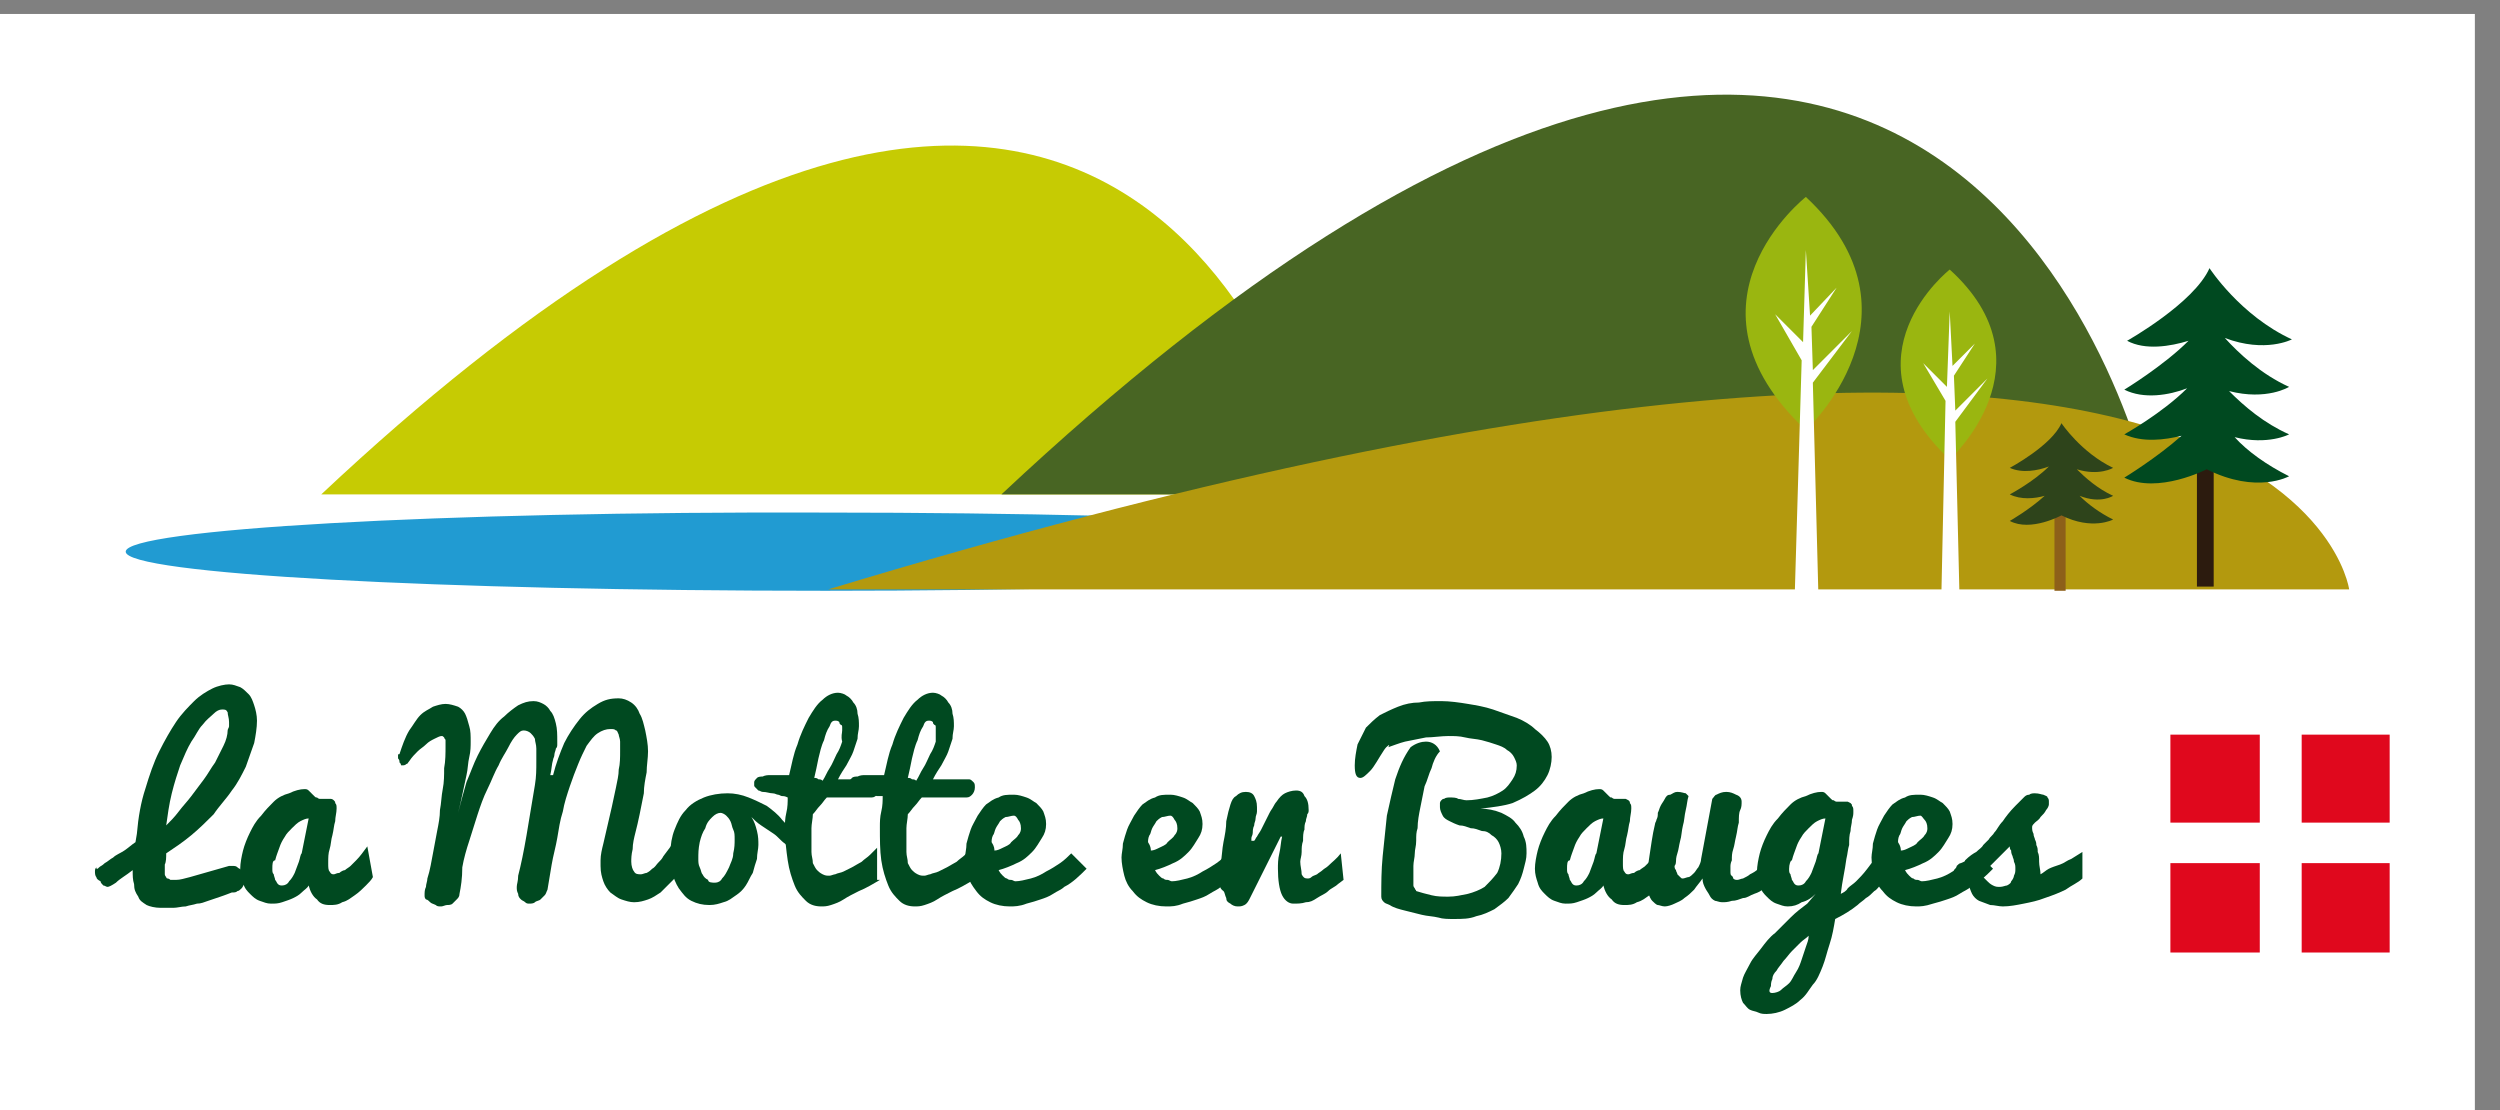 <?xml version="1.0" encoding="UTF-8"?>
<svg xmlns="http://www.w3.org/2000/svg" xmlns:xlink="http://www.w3.org/1999/xlink" version="1.1" id="Calque_1" x="0px" y="0px" viewBox="0 0 179 79.5" style="enable-background:new 0 0 179 79.5;" xml:space="preserve">
<rect x="0" y="0" width="179" height="79.5" fill="#808080" stroke="none"/>
<style type="text/css">
	.st0{fill:#FFFFFF;}
	.st1{fill:#219BD2;}
	.st2{fill:#E0081D;}
	.st3{fill:#C6CB03;}
	.st4{fill:#486523;}
	.st5{fill:#B3990E;}
	.st6{fill:#9AB610;}
	.st7{fill:#2C1B0E;}
	.st8{fill:#004920;}
	.st9{fill:#8D6019;}
	.st10{fill:#2E441B;}
</style>
<g id="Calque_3">
	<rect y="1" class="st0" width="177.2" height="78.5"></rect>
</g>
<g id="Calque_1_1_">
	<path class="st1" d="M59.1,42.3c27.7,0,50.1-1.3,50.1-2.8s-22.4-2.8-50.1-2.8C31.4,36.6,9,37.9,9,39.5S31.4,42.3,59.1,42.3z"></path>
	<path class="st2" d="M155.4,58.9h6.4v-6.3h-6.4V58.9z M164.8,52.6v6.3h6.3v-6.3H164.8z M164.8,68.2h6.3v-6.4h-6.3V68.2z    M155.4,68.2h6.4v-6.4h-6.4V68.2z"></path>
	<path class="st3" d="M23,35.4h71.7C94.6,35.4,82.8-20.8,23,35.4z"></path>
	<path class="st4" d="M71.7,35.4H154C154,35.4,140.4-29,71.7,35.4z"></path>
	<path class="st5" d="M168.2,42.2c0,0-4.2-31.7-108.9,0H168.2z"></path>
	<path class="st6" d="M129.3,14.1c0,0-9.7,7.6,0,16.7C129.3,30.8,138.3,22.5,129.3,14.1z"></path>
	<path class="st7" d="M158.5,32.7h-1.2V42h1.2V32.7z"></path>
	<path class="st8" d="M163.9,27.7c-2-0.9-3.6-2.4-4.6-3.5c2.9,1.1,4.8,0.1,4.8,0.1c-3.7-1.7-5.9-5.1-5.9-5.1   c-1.1,2.5-5.9,5.2-5.9,5.2c1.3,0.7,3.1,0.4,4.4,0c-1.8,1.8-4.6,3.5-4.6,3.5c1.4,0.7,3.2,0.4,4.5-0.1c-1.8,1.8-4.5,3.3-4.5,3.3   c1.3,0.6,2.9,0.4,4.1,0.1c-1.8,1.6-4.1,3-4.1,3c2.4,1.2,5.9-0.6,5.9-0.6c3.6,1.8,5.9,0.5,5.9,0.5c-1.6-0.8-3-1.8-3.9-2.8   c2.4,0.6,3.9-0.2,3.9-0.2c-1.8-0.8-3.2-2-4.3-3.1C162.3,28.7,163.9,27.7,163.9,27.7z"></path>
	<path class="st9" d="M147.9,36.5h-0.8v5.8h0.8V36.5z"></path>
	<path class="st10" d="M151.3,35.5c-1.1-0.5-2-1.3-2.6-1.9c1.6,0.5,2.6-0.1,2.6-0.1c-2.3-1.1-3.7-3.2-3.7-3.2   c-0.7,1.6-3.7,3.2-3.7,3.2c0.9,0.4,2,0.2,2.8-0.1c-1.1,1.1-2.8,2-2.8,2c0.8,0.4,1.8,0.3,2.5,0.1c-1.1,1-2.5,1.8-2.5,1.8   c1.5,0.8,3.7-0.4,3.7-0.4c2.2,1.1,3.7,0.3,3.7,0.3c-1-0.5-1.8-1.1-2.4-1.7C150.4,36.1,151.3,35.5,151.3,35.5z"></path>
	<path class="st0" d="M128.5,42.7h1.7l-0.4-15.3l2.8-3.7l-2.8,2.8l-0.1-3.1l1.8-2.8l-1.9,2l-0.3-4.7l-0.2,6.6l-2-2l1.9,3.3   L128.5,42.7z"></path>
	<path class="st6" d="M139.6,19.3c0,0-7.9,6.2,0,13.6C139.6,32.9,147.1,26.1,139.6,19.3z"></path>
	<path class="st0" d="M139,42.7h1.3L140,30.2l2.3-3.1l-2.3,2.3l-0.1-2.5l1.5-2.3l-1.6,1.6l-0.2-3.9l-0.2,5.4l-1.7-1.7l1.6,2.7   L139,42.7z"></path>
	<path class="st8" d="M7.1,62.1C7.2,62,7.3,62,7.5,61.8c0.2-0.1,0.4-0.3,0.6-0.4c0.2-0.2,0.5-0.3,0.8-0.5s0.5-0.4,0.8-0.6l0.1-0.6   c0.1-1.2,0.3-2.3,0.6-3.2c0.3-1,0.6-1.9,1-2.7s0.8-1.5,1.2-2.1s0.9-1.1,1.3-1.5c0.4-0.4,0.9-0.7,1.3-0.9c0.4-0.2,0.9-0.3,1.2-0.3   s0.5,0.1,0.8,0.2c0.2,0.1,0.4,0.3,0.6,0.5s0.3,0.5,0.4,0.8s0.2,0.7,0.2,1.1c0,0.5-0.1,1.1-0.2,1.6c-0.2,0.6-0.4,1.1-0.6,1.7   c-0.3,0.6-0.6,1.2-1,1.7c-0.4,0.6-0.9,1.1-1.3,1.7c-0.5,0.5-1,1-1.6,1.5s-1.2,0.9-1.8,1.3c0,0.3,0,0.6-0.1,0.8c0,0.2,0,0.4,0,0.4   c0,0.1,0,0.2,0,0.2v0.1c0,0,0,0.1,0.1,0.2c0,0.1,0.1,0.1,0.1,0.1c0.1,0,0.2,0.1,0.2,0.1c0.1,0,0.2,0,0.4,0c0.3,0,0.6-0.1,1-0.2   l2.8-0.8c0.1,0,0.1,0,0.1,0c0.1,0,0.1,0,0.1,0c0.2,0,0.3,0,0.4,0.1s0.2,0.1,0.3,0.2c0.1,0.1,0.1,0.2,0.2,0.3s0.1,0.2,0.1,0.4   c0,0.1,0,0.2-0.1,0.3s-0.1,0.2-0.2,0.3s-0.2,0.2-0.3,0.2c-0.1,0.1-0.2,0.1-0.4,0.1c-0.5,0.2-1.1,0.4-1.7,0.6   c-0.3,0.1-0.5,0.2-0.8,0.2c-0.3,0.1-0.5,0.1-0.8,0.2c-0.3,0-0.6,0.1-0.9,0.1c-0.3,0-0.6,0-0.9,0c-0.4,0-0.8-0.1-1-0.2   c-0.3-0.2-0.5-0.3-0.6-0.6c-0.2-0.3-0.3-0.5-0.3-0.9c-0.1-0.3-0.1-0.6-0.1-1c-0.5,0.4-0.9,0.6-1.2,0.9c-0.3,0.2-0.5,0.3-0.6,0.3   s-0.2-0.1-0.3-0.1c-0.1-0.1-0.2-0.2-0.2-0.3C7,63,6.9,62.9,6.9,62.8c-0.1-0.1-0.1-0.3-0.1-0.4c0-0.1,0-0.2,0.1-0.3   C6.9,62.3,7,62.2,7.1,62.1z M11.9,59.1c0.3-0.3,0.6-0.6,0.9-1c0.3-0.4,0.6-0.7,0.9-1.1c0.3-0.4,0.6-0.8,0.9-1.2   c0.3-0.4,0.5-0.8,0.8-1.2c0.2-0.4,0.4-0.8,0.6-1.2c0.2-0.4,0.3-0.8,0.3-1.1c0-0.1,0.1-0.2,0.1-0.3s0-0.2,0-0.3   c0-0.3-0.1-0.5-0.1-0.7c-0.1-0.2-0.2-0.2-0.4-0.2c-0.2,0-0.4,0.1-0.6,0.3c-0.2,0.2-0.5,0.4-0.8,0.8c-0.3,0.3-0.5,0.8-0.8,1.2   c-0.3,0.5-0.5,1-0.8,1.7c-0.2,0.6-0.4,1.2-0.6,2C12.1,57.6,12,58.4,11.9,59.1z"></path>
	<path class="st8" d="M26.7,62.8c-0.1,0.2-0.3,0.4-0.5,0.6c-0.2,0.2-0.5,0.5-0.8,0.7c-0.3,0.2-0.5,0.4-0.9,0.5   c-0.3,0.2-0.6,0.2-0.9,0.2c-0.4,0-0.7-0.1-0.9-0.4c-0.3-0.2-0.5-0.6-0.6-1c-0.1,0.2-0.3,0.3-0.5,0.5c-0.2,0.2-0.4,0.3-0.6,0.4   s-0.5,0.2-0.8,0.3s-0.5,0.1-0.8,0.1s-0.5-0.1-0.8-0.2c-0.3-0.1-0.5-0.3-0.7-0.5c-0.2-0.2-0.4-0.4-0.5-0.8c-0.1-0.3-0.2-0.6-0.2-1   s0.1-0.9,0.2-1.3c0.1-0.4,0.3-0.9,0.5-1.3c0.2-0.4,0.4-0.8,0.8-1.2c0.3-0.4,0.6-0.7,0.9-1s0.7-0.5,1.1-0.6c0.4-0.2,0.8-0.3,1.1-0.3   c0.1,0,0.2,0,0.3,0.1c0.1,0.1,0.1,0.1,0.2,0.2c0.1,0.1,0.1,0.1,0.2,0.2c0.1,0.1,0.1,0.1,0.2,0.1c0.1,0.1,0.2,0.1,0.2,0.1   c0.1,0,0.2,0,0.2,0s0.1,0,0.2,0s0.1,0,0.2,0s0.2,0,0.2,0c0.1,0,0.2,0.1,0.2,0.1c0.1,0.1,0.1,0.1,0.1,0.2c0.1,0.1,0.1,0.2,0.1,0.4   c0,0.3-0.1,0.6-0.1,0.9c-0.1,0.3-0.1,0.6-0.2,1c-0.1,0.3-0.1,0.7-0.2,1s-0.1,0.6-0.1,1c0,0.3,0,0.5,0.1,0.6   c0.1,0.2,0.2,0.2,0.3,0.2c0.1,0,0.2-0.1,0.4-0.1c0.1-0.1,0.3-0.2,0.4-0.2c0.1-0.1,0.3-0.2,0.4-0.3s0.3-0.3,0.4-0.4   c0.3-0.3,0.5-0.6,0.8-1L26.7,62.8z M19.5,62.2c0,0.2,0,0.3,0.1,0.4c0,0.1,0.1,0.3,0.1,0.4c0.1,0.1,0.1,0.2,0.2,0.3s0.2,0.1,0.3,0.1   c0.2,0,0.4-0.1,0.5-0.3c0.2-0.2,0.3-0.4,0.4-0.6c0.1-0.3,0.2-0.5,0.3-0.8c0.1-0.3,0.1-0.5,0.2-0.6l0.5-2.5c-0.2,0-0.4,0.1-0.6,0.2   c-0.2,0.1-0.4,0.3-0.6,0.5s-0.4,0.4-0.5,0.6c-0.2,0.3-0.3,0.5-0.4,0.8s-0.2,0.5-0.3,0.9C19.5,61.6,19.5,61.9,19.5,62.2z"></path>
	<path class="st8" d="M32.9,64c0,0.2-0.1,0.3-0.2,0.4c-0.1,0.1-0.2,0.2-0.3,0.3s-0.3,0.1-0.4,0.1c-0.1,0-0.3,0.1-0.4,0.1   c-0.2,0-0.3,0-0.4-0.1c-0.2-0.1-0.3-0.1-0.4-0.2s-0.2-0.2-0.3-0.2c-0.1-0.1-0.1-0.2-0.1-0.3c0-0.2,0-0.4,0.1-0.6   c0-0.2,0.1-0.4,0.1-0.6c0.2-0.6,0.3-1.3,0.4-1.8s0.2-1.1,0.3-1.6c0.1-0.5,0.2-1,0.2-1.5c0.1-0.5,0.1-1,0.2-1.5s0.1-1,0.1-1.5   c0.1-0.5,0.1-1.1,0.1-1.6c0-0.1,0-0.1,0-0.2c0-0.1,0-0.2,0-0.2c0-0.1-0.1-0.1-0.1-0.2c-0.1-0.1-0.1-0.1-0.2-0.1s-0.3,0.1-0.5,0.2   c-0.2,0.1-0.4,0.2-0.6,0.4s-0.4,0.3-0.6,0.5s-0.4,0.4-0.6,0.7c-0.1,0.1-0.1,0.2-0.2,0.2c-0.1,0.1-0.2,0.1-0.3,0.1   c-0.1,0-0.1,0-0.1-0.1c-0.1-0.1-0.1-0.1-0.1-0.2c0-0.1-0.1-0.2-0.1-0.2c0-0.1,0-0.2,0-0.2c0-0.1,0-0.1,0.1-0.1   c0.2-0.6,0.4-1.2,0.7-1.7c0.3-0.4,0.5-0.8,0.8-1.1s0.6-0.4,0.9-0.6c0.3-0.1,0.6-0.2,0.9-0.2c0.3,0,0.6,0.1,0.9,0.2   c0.2,0.1,0.4,0.3,0.5,0.5s0.2,0.5,0.3,0.9c0.1,0.3,0.1,0.7,0.1,1.1c0,0.3,0,0.7-0.1,1.1c-0.1,0.4-0.1,0.9-0.2,1.3   c-0.1,0.5-0.2,0.9-0.3,1.4s-0.2,0.9-0.3,1.3c0.2-0.8,0.4-1.5,0.6-2.2c0.3-0.7,0.5-1.3,0.8-1.9c0.3-0.6,0.6-1.1,0.9-1.6   c0.3-0.5,0.6-0.9,1-1.2c0.3-0.3,0.7-0.6,1-0.8c0.4-0.2,0.7-0.3,1.1-0.3c0.3,0,0.5,0.1,0.7,0.2c0.2,0.1,0.4,0.3,0.5,0.5   c0.2,0.2,0.3,0.5,0.4,0.9c0.1,0.4,0.1,0.8,0.1,1.3c0,0.1,0,0.1,0,0.2c0,0.1,0,0.2-0.1,0.3c0,0.1-0.1,0.3-0.1,0.4   c0,0.2-0.1,0.3-0.1,0.4c-0.1,0.3-0.1,0.7-0.2,1.1h0.2c0.2-0.8,0.5-1.6,0.8-2.3c0.3-0.6,0.7-1.2,1.1-1.7c0.4-0.5,0.8-0.8,1.3-1.1   s0.9-0.4,1.5-0.4c0.3,0,0.6,0.1,0.9,0.3c0.3,0.2,0.5,0.5,0.6,0.8c0.2,0.3,0.3,0.8,0.4,1.2c0.1,0.5,0.2,1,0.2,1.5s-0.1,1-0.1,1.5   c-0.1,0.5-0.2,1-0.2,1.5c-0.1,0.5-0.2,1-0.3,1.5s-0.2,0.9-0.3,1.3s-0.2,0.8-0.2,1.2c-0.1,0.4-0.1,0.7-0.1,0.9   c0,0.3,0.1,0.6,0.2,0.7c0.1,0.2,0.3,0.2,0.5,0.2c0.1,0,0.3-0.1,0.4-0.1c0.2-0.1,0.3-0.2,0.4-0.3c0.2-0.1,0.3-0.3,0.4-0.4   c0.2-0.2,0.3-0.3,0.4-0.5c0.3-0.4,0.6-0.8,0.9-1.2c0,0,0,0.1,0.1,0.2c0.1,0.1,0.1,0.3,0.2,0.5c0.1,0.2,0.2,0.5,0.4,1   c-0.3,0.5-0.6,0.9-0.9,1.2c-0.3,0.3-0.6,0.6-0.9,0.9c-0.3,0.2-0.6,0.4-0.9,0.5c-0.3,0.1-0.6,0.2-1,0.2c-0.3,0-0.6-0.1-0.9-0.2   c-0.3-0.1-0.5-0.3-0.8-0.5c-0.2-0.2-0.4-0.5-0.5-0.8S43,62.5,43,62c0-0.1,0-0.1,0-0.2c0-0.1,0-0.1,0-0.2c0-0.4,0.1-0.8,0.2-1.2   c0.1-0.4,0.2-0.9,0.3-1.3c0.1-0.4,0.2-0.9,0.3-1.3c0.1-0.5,0.2-0.9,0.3-1.4s0.2-0.9,0.2-1.3c0.1-0.4,0.1-0.9,0.1-1.3   c0-0.3,0-0.5,0-0.7s-0.1-0.4-0.1-0.5c-0.1-0.2-0.1-0.3-0.2-0.3c-0.1-0.1-0.2-0.1-0.4-0.1c-0.3,0-0.6,0.1-0.9,0.3   c-0.3,0.2-0.5,0.5-0.8,0.9c-0.2,0.4-0.4,0.8-0.6,1.3c-0.2,0.5-0.4,1-0.6,1.6c-0.2,0.6-0.4,1.2-0.5,1.8c-0.2,0.6-0.3,1.3-0.4,1.9   c-0.1,0.6-0.3,1.3-0.4,1.9c-0.1,0.6-0.2,1.2-0.3,1.8c-0.1,0.2-0.1,0.3-0.2,0.4c-0.1,0.1-0.2,0.2-0.3,0.3s-0.3,0.1-0.4,0.2   c-0.1,0.1-0.3,0.1-0.4,0.1c-0.1,0-0.2,0-0.3-0.1s-0.2-0.1-0.3-0.2c-0.1-0.1-0.2-0.2-0.2-0.4C37,63.8,37,63.7,37,63.5   s0.1-0.4,0.1-0.8c0.1-0.4,0.2-0.8,0.3-1.3s0.2-1,0.3-1.6s0.2-1.2,0.3-1.8s0.2-1.2,0.3-1.8s0.1-1.1,0.1-1.7c0-0.3,0-0.6,0-0.9   c0-0.3-0.1-0.5-0.1-0.7c-0.1-0.2-0.2-0.3-0.3-0.4c-0.1-0.1-0.3-0.2-0.5-0.2s-0.3,0.1-0.5,0.3s-0.4,0.5-0.6,0.9   c-0.2,0.4-0.5,0.8-0.7,1.3c-0.3,0.5-0.5,1.1-0.8,1.7c-0.3,0.6-0.5,1.2-0.7,1.8s-0.4,1.3-0.6,1.9c-0.2,0.6-0.4,1.3-0.5,1.9   C33.1,62.9,33,63.5,32.9,64z"></path>
	<path class="st8" d="M53.8,58.5c0.2,0.3,0.3,0.6,0.4,1c0.1,0.4,0.1,0.7,0.1,1s-0.1,0.6-0.1,1c-0.1,0.3-0.2,0.6-0.3,1   c-0.2,0.3-0.3,0.6-0.5,0.9c-0.2,0.3-0.4,0.5-0.7,0.7c-0.3,0.2-0.5,0.4-0.9,0.5c-0.3,0.1-0.6,0.2-1,0.2c-0.5,0-0.9-0.1-1.3-0.3   c-0.4-0.2-0.6-0.5-0.9-0.9c-0.2-0.3-0.4-0.8-0.5-1.2S48,61.6,48,61.1c0-0.6,0.1-1.2,0.3-1.7s0.4-1,0.8-1.4c0.3-0.4,0.8-0.7,1.3-0.9   s1.1-0.3,1.7-0.3c0.5,0,1,0.1,1.5,0.3s0.9,0.4,1.3,0.6c0.4,0.3,0.8,0.6,1.1,1c0.4,0.4,0.7,0.8,1,1.1L56.8,61   c-0.2-0.2-0.4-0.4-0.6-0.6c-0.3-0.2-0.5-0.5-0.8-0.7s-0.6-0.4-0.9-0.6C54.2,58.9,54,58.7,53.8,58.5L53.8,58.5z M51.2,63.2   c0.2,0,0.4-0.1,0.5-0.3c0.2-0.2,0.3-0.4,0.5-0.8c0.1-0.3,0.3-0.6,0.3-1c0.1-0.4,0.1-0.7,0.1-1s0-0.5-0.1-0.7s-0.1-0.4-0.2-0.6   c-0.1-0.2-0.2-0.3-0.3-0.4c-0.1-0.1-0.3-0.2-0.4-0.2c-0.2,0-0.4,0.1-0.6,0.3c-0.2,0.2-0.4,0.4-0.5,0.8c-0.2,0.3-0.3,0.6-0.4,1   C50,60.8,50,61.1,50,61.5c0,0.2,0,0.4,0.1,0.6c0.1,0.2,0.1,0.4,0.2,0.5c0.1,0.2,0.2,0.3,0.4,0.4C50.7,63.2,51,63.2,51.2,63.2z"></path>
	<path class="st8" d="M63,63c-0.5,0.3-1,0.6-1.5,0.8c-0.4,0.2-0.8,0.4-1.1,0.6s-0.6,0.3-0.9,0.4c-0.3,0.1-0.5,0.1-0.7,0.1   c-0.4,0-0.8-0.1-1.1-0.4c-0.3-0.3-0.6-0.6-0.8-1.1s-0.4-1.1-0.5-1.8s-0.2-1.5-0.2-2.3c0-0.3,0-0.7,0.1-1.1c0.1-0.4,0.1-0.8,0.1-1.1   C56.2,57,56.1,57,56,57s-0.2-0.1-0.3-0.1s-0.2-0.1-0.4-0.1s-0.4-0.1-0.7-0.1c-0.1,0-0.2-0.1-0.3-0.1c-0.1-0.1-0.1-0.1-0.2-0.2   C54,56.3,54,56.3,54,56.2c0-0.1,0-0.1,0-0.2c0-0.1,0.1-0.2,0.2-0.3c0.1-0.1,0.3-0.1,0.4-0.1c0.2-0.1,0.4-0.1,0.5-0.1   c0.2,0,0.4,0,0.6,0c0.2,0,0.4,0,0.5,0c0.2,0,0.3,0,0.3,0c0.2-0.8,0.3-1.5,0.6-2.2c0.2-0.7,0.5-1.3,0.8-1.9c0.3-0.5,0.6-1,1-1.3   c0.3-0.3,0.7-0.5,1.1-0.5c0.2,0,0.5,0.1,0.6,0.2c0.2,0.1,0.4,0.3,0.5,0.5c0.2,0.2,0.3,0.5,0.3,0.8c0.1,0.3,0.1,0.6,0.1,0.9   c0,0.3-0.1,0.5-0.1,0.9c-0.1,0.3-0.2,0.6-0.3,0.9c-0.1,0.3-0.3,0.6-0.5,1c-0.2,0.3-0.4,0.6-0.6,1c0.1,0,0.1,0,0.3,0   c0.1,0,0.3,0,0.4,0s0.3,0,0.5,0s0.4,0,0.5,0s0.3,0,0.5,0s0.3,0,0.4,0c0.1,0,0.2,0.1,0.3,0.2c0.1,0.1,0.1,0.2,0.1,0.4   s-0.1,0.4-0.2,0.5c-0.1,0.1-0.2,0.2-0.4,0.2h-3.2c-0.2,0.2-0.3,0.4-0.5,0.6c-0.2,0.2-0.3,0.4-0.5,0.6c0,0.3-0.1,0.7-0.1,1   c0,0.2,0,0.3,0,0.4s0,0.3,0,0.5s0,0.3,0,0.4c0,0.2,0,0.3,0,0.4c0,0.3,0.1,0.5,0.1,0.8c0.1,0.2,0.2,0.4,0.3,0.5s0.2,0.2,0.4,0.3   s0.3,0.1,0.5,0.1c0.1,0,0.3-0.1,0.4-0.1c0.2-0.1,0.4-0.1,0.6-0.2c0.2-0.1,0.4-0.2,0.6-0.3c0.2-0.1,0.5-0.3,0.7-0.4   c0.2-0.2,0.4-0.3,0.6-0.5c0.2-0.2,0.4-0.4,0.5-0.5V63H63z M60.3,52.3c0-0.1,0-0.1,0-0.2c0-0.1,0-0.2-0.1-0.2   c-0.1-0.1-0.1-0.1-0.1-0.2c-0.1-0.1-0.2-0.1-0.3-0.1c-0.2,0-0.3,0.1-0.4,0.4c-0.2,0.3-0.3,0.6-0.4,1c-0.2,0.4-0.3,0.9-0.4,1.3   c-0.1,0.5-0.2,1-0.3,1.4c0.1,0,0.2,0,0.3,0.1c0.1,0,0.2,0,0.3,0.1c0.2-0.3,0.3-0.6,0.5-0.9c0.2-0.3,0.3-0.6,0.5-1   c0.2-0.3,0.3-0.6,0.4-0.9C60.2,52.7,60.3,52.5,60.3,52.3z"></path>
	<path class="st8" d="M69.7,63c-0.5,0.3-1,0.6-1.5,0.8c-0.4,0.2-0.8,0.4-1.1,0.6s-0.6,0.3-0.9,0.4s-0.5,0.1-0.7,0.1   c-0.4,0-0.8-0.1-1.1-0.4c-0.3-0.3-0.6-0.6-0.8-1.1s-0.4-1.1-0.5-1.8C63,60.9,63,60.1,63,59.2c0-0.3,0-0.7,0.1-1.1   c0.1-0.4,0.1-0.8,0.1-1.1c-0.2,0-0.4,0-0.4,0c-0.1,0-0.2-0.1-0.3-0.1s-0.2-0.1-0.4-0.1s-0.4-0.1-0.7-0.1c-0.1,0-0.2-0.1-0.3-0.1   c-0.1-0.1-0.1-0.1-0.2-0.2c-0.1-0.1-0.1-0.1-0.1-0.2c0-0.1,0-0.1,0-0.2c0-0.1,0.1-0.2,0.2-0.3c0.1-0.1,0.3-0.1,0.4-0.1   c0.2-0.1,0.4-0.1,0.5-0.1c0.2,0,0.4,0,0.6,0c0.2,0,0.4,0,0.5,0c0.2,0,0.3,0,0.3,0c0.2-0.8,0.3-1.5,0.6-2.2c0.2-0.7,0.5-1.3,0.8-1.9   c0.3-0.5,0.6-1,1-1.3c0.3-0.3,0.7-0.5,1.1-0.5c0.2,0,0.5,0.1,0.6,0.2c0.2,0.1,0.4,0.3,0.5,0.5c0.2,0.2,0.3,0.5,0.3,0.8   c0.1,0.3,0.1,0.6,0.1,0.9c0,0.3-0.1,0.5-0.1,0.9c-0.1,0.3-0.2,0.6-0.3,0.9c-0.1,0.3-0.3,0.6-0.5,1c-0.2,0.3-0.4,0.6-0.6,1   c0.1,0,0.1,0,0.3,0c0.1,0,0.3,0,0.4,0c0.2,0,0.3,0,0.5,0s0.4,0,0.5,0c0.2,0,0.3,0,0.5,0s0.3,0,0.4,0s0.2,0.1,0.3,0.2   c0.1,0.1,0.1,0.2,0.1,0.4s-0.1,0.4-0.2,0.5s-0.2,0.2-0.4,0.2H66c-0.2,0.2-0.3,0.4-0.5,0.6c-0.2,0.2-0.3,0.4-0.5,0.6   c0,0.3-0.1,0.7-0.1,1c0,0.2,0,0.3,0,0.4s0,0.3,0,0.5s0,0.3,0,0.4c0,0.2,0,0.3,0,0.4c0,0.3,0.1,0.5,0.1,0.8c0.1,0.2,0.2,0.4,0.3,0.5   c0.1,0.1,0.2,0.2,0.4,0.3c0.2,0.1,0.3,0.1,0.5,0.1c0.1,0,0.3-0.1,0.4-0.1c0.2-0.1,0.4-0.1,0.6-0.2c0.2-0.1,0.4-0.2,0.6-0.3   s0.5-0.3,0.7-0.4c0.2-0.2,0.4-0.3,0.6-0.5s0.4-0.4,0.5-0.5L69.7,63L69.7,63z M67,52.3c0-0.1,0-0.1,0-0.2c0-0.1,0-0.2-0.1-0.2   c-0.1-0.1-0.1-0.1-0.1-0.2c-0.1-0.1-0.2-0.1-0.3-0.1c-0.2,0-0.3,0.1-0.4,0.4c-0.2,0.3-0.3,0.6-0.4,1c-0.2,0.4-0.3,0.9-0.4,1.3   c-0.1,0.5-0.2,1-0.3,1.4c0.1,0,0.2,0,0.3,0.1c0.1,0,0.2,0,0.3,0.1c0.2-0.3,0.3-0.6,0.5-0.9c0.2-0.3,0.3-0.6,0.5-1   c0.2-0.3,0.3-0.6,0.4-0.9C67,52.7,67,52.5,67,52.3z"></path>
	<path class="st8" d="M72.3,64.9c-0.5,0-1-0.1-1.4-0.3c-0.4-0.2-0.7-0.4-1-0.8s-0.5-0.7-0.6-1.1c-0.1-0.4-0.2-0.9-0.2-1.3   c0-0.3,0.1-0.6,0.1-1c0.1-0.4,0.2-0.7,0.3-1c0.1-0.3,0.3-0.6,0.5-1c0.2-0.3,0.4-0.6,0.6-0.8c0.3-0.2,0.5-0.4,0.9-0.5   c0.3-0.2,0.6-0.2,1.1-0.2c0.3,0,0.6,0.1,0.9,0.2c0.3,0.1,0.5,0.3,0.7,0.4c0.2,0.2,0.4,0.4,0.5,0.6c0.1,0.3,0.2,0.5,0.2,0.9   s-0.1,0.7-0.3,1c-0.2,0.3-0.4,0.7-0.7,1c-0.3,0.3-0.6,0.6-1.1,0.8c-0.4,0.2-0.9,0.4-1.3,0.5c0.1,0.2,0.2,0.3,0.3,0.4   c0.1,0.1,0.2,0.2,0.3,0.2c0.1,0.1,0.2,0.1,0.3,0.1c0.1,0,0.2,0.1,0.3,0.1c0.3,0,0.7-0.1,1.1-0.2c0.4-0.1,0.8-0.3,1.1-0.5   c0.4-0.2,0.7-0.4,1-0.6c0.3-0.2,0.6-0.5,0.8-0.7l1.1,1.1c-0.5,0.5-1,1-1.6,1.3c-0.2,0.2-0.5,0.3-0.8,0.5c-0.3,0.2-0.6,0.3-0.9,0.4   s-0.6,0.2-1,0.3C73,64.9,72.6,64.9,72.3,64.9z M71.2,60.9c0.2,0,0.4-0.1,0.6-0.2c0.2-0.1,0.5-0.2,0.6-0.4c0.2-0.2,0.4-0.3,0.5-0.5   c0.2-0.2,0.2-0.4,0.2-0.5c0-0.3-0.1-0.5-0.2-0.6c-0.1-0.2-0.2-0.3-0.3-0.3c-0.2,0-0.4,0.1-0.6,0.1c-0.2,0.1-0.3,0.2-0.4,0.3   c-0.1,0.2-0.2,0.3-0.3,0.5c-0.1,0.2-0.1,0.4-0.2,0.5C71,60,71,60.2,71,60.3C71.2,60.6,71.2,60.8,71.2,60.9z"></path>
	<path class="st8" d="M83.5,64.9c-0.5,0-1-0.1-1.4-0.3c-0.4-0.2-0.7-0.4-1-0.8c-0.3-0.3-0.5-0.7-0.6-1.1c-0.1-0.4-0.2-0.9-0.2-1.3   c0-0.3,0.1-0.6,0.1-1c0.1-0.4,0.2-0.7,0.3-1c0.1-0.3,0.3-0.6,0.5-1c0.2-0.3,0.4-0.6,0.6-0.8c0.3-0.2,0.5-0.4,0.9-0.5   c0.3-0.2,0.6-0.2,1.1-0.2c0.3,0,0.6,0.1,0.9,0.2c0.3,0.1,0.5,0.3,0.7,0.4c0.2,0.2,0.4,0.4,0.5,0.6c0.1,0.3,0.2,0.5,0.2,0.9   s-0.1,0.7-0.3,1c-0.2,0.3-0.4,0.7-0.7,1c-0.3,0.3-0.6,0.6-1.1,0.8c-0.4,0.2-0.9,0.4-1.3,0.5c0.1,0.2,0.2,0.3,0.3,0.4   c0.1,0.1,0.2,0.2,0.3,0.2c0.1,0.1,0.2,0.1,0.3,0.1s0.2,0.1,0.3,0.1c0.3,0,0.7-0.1,1.1-0.2c0.4-0.1,0.8-0.3,1.1-0.5   c0.4-0.2,0.7-0.4,1-0.6c0.3-0.2,0.6-0.5,0.8-0.7l1.1,1.1c-0.5,0.5-1,1-1.6,1.3c-0.2,0.2-0.5,0.3-0.8,0.5c-0.3,0.2-0.6,0.3-0.9,0.4   s-0.6,0.2-1,0.3C84.2,64.9,83.9,64.9,83.5,64.9z M82.4,60.9c0.2,0,0.4-0.1,0.6-0.2c0.2-0.1,0.5-0.2,0.6-0.4   c0.2-0.2,0.4-0.3,0.5-0.5c0.2-0.2,0.2-0.4,0.2-0.5c0-0.3-0.1-0.5-0.2-0.6c-0.1-0.2-0.2-0.3-0.3-0.3c-0.2,0-0.4,0.1-0.6,0.1   c-0.2,0.1-0.3,0.2-0.4,0.3c-0.1,0.2-0.2,0.3-0.3,0.5c-0.1,0.2-0.1,0.4-0.2,0.5c-0.1,0.2-0.1,0.4-0.1,0.5   C82.4,60.6,82.4,60.8,82.4,60.9z"></path>
	<path class="st8" d="M87.3,63.1c0-0.4,0-0.8,0.1-1.3s0.1-1,0.2-1.5s0.2-1,0.2-1.5c0.1-0.5,0.2-0.9,0.3-1.2c0.1-0.3,0.2-0.5,0.4-0.6   c0.2-0.2,0.4-0.3,0.7-0.3s0.5,0.1,0.6,0.3s0.2,0.4,0.2,0.8c0,0.1,0,0.2,0,0.3c0,0.2-0.1,0.3-0.1,0.5s-0.1,0.3-0.1,0.5   c-0.1,0.2-0.1,0.4-0.1,0.5c0,0.2-0.1,0.3-0.1,0.4c0,0.1,0,0.2,0,0.2h0.2c0.1-0.1,0.1-0.2,0.2-0.3c0.1-0.2,0.2-0.3,0.3-0.5   c0.1-0.2,0.2-0.4,0.3-0.6c0.1-0.2,0.2-0.4,0.3-0.6c0.1-0.2,0.2-0.3,0.3-0.5c0.1-0.2,0.2-0.3,0.2-0.3c0.2-0.3,0.4-0.5,0.6-0.6   s0.5-0.2,0.8-0.2s0.5,0.1,0.6,0.4c0.2,0.2,0.3,0.5,0.3,1c0,0.1,0,0.2-0.1,0.3c0,0.2-0.1,0.3-0.1,0.5c-0.1,0.2-0.1,0.4-0.1,0.6   c-0.1,0.2-0.1,0.5-0.1,0.8c-0.1,0.3-0.1,0.5-0.1,0.8s-0.1,0.5-0.1,0.7c0,0.3,0.1,0.6,0.1,0.9c0.1,0.2,0.2,0.3,0.4,0.3   c0.1,0,0.2,0,0.3-0.1c0.1-0.1,0.2-0.1,0.4-0.2c0.1-0.1,0.3-0.2,0.4-0.3s0.3-0.2,0.4-0.3c0.3-0.3,0.6-0.5,0.9-0.9l0.2,1.9l-0.4,0.3   c-0.2,0.2-0.5,0.3-0.7,0.5s-0.5,0.3-0.8,0.5c-0.3,0.2-0.5,0.3-0.8,0.3c-0.3,0.1-0.6,0.1-0.9,0.1s-0.6-0.2-0.8-0.6   c-0.2-0.4-0.3-1.1-0.3-1.9c0-0.3,0-0.7,0.1-1.1c0.1-0.4,0.1-0.8,0.2-1.2h-0.1l-2.2,4.4c-0.1,0.2-0.2,0.4-0.4,0.5   c-0.2,0.1-0.3,0.1-0.5,0.1s-0.4-0.1-0.5-0.2c-0.2-0.1-0.3-0.2-0.3-0.4c-0.1-0.2-0.1-0.4-0.2-0.5C87.3,63.6,87.3,63.3,87.3,63.1z"></path>
	<path class="st8" d="M99.1,53.7c-0.4,0.6-0.7,1.2-1,1.5s-0.5,0.5-0.7,0.5c-0.3,0-0.4-0.3-0.4-0.9c0-0.5,0.1-1,0.2-1.5   c0.2-0.4,0.4-0.8,0.6-1.2c0.3-0.3,0.6-0.6,1-0.9c0.4-0.2,0.8-0.4,1.3-0.6c0.5-0.2,1-0.3,1.5-0.3c0.5-0.1,1-0.1,1.6-0.1   s1.3,0.1,1.9,0.2c0.6,0.1,1.2,0.2,1.8,0.4c0.6,0.2,1.1,0.4,1.7,0.6c0.5,0.2,1,0.5,1.3,0.8c0.4,0.3,0.7,0.6,0.9,0.9   c0.2,0.3,0.3,0.7,0.3,1.1c0,0.4-0.1,0.9-0.3,1.3c-0.2,0.4-0.5,0.8-0.9,1.1s-0.9,0.6-1.6,0.9c-0.6,0.2-1.4,0.3-2.3,0.4   c0.5,0,1,0.1,1.5,0.3c0.4,0.2,0.8,0.4,1,0.7c0.3,0.3,0.5,0.6,0.6,1c0.2,0.4,0.2,0.8,0.2,1.2s-0.1,0.7-0.2,1.1   c-0.1,0.4-0.2,0.7-0.4,1.1c-0.2,0.3-0.4,0.6-0.7,1c-0.3,0.3-0.6,0.5-1,0.8c-0.4,0.2-0.8,0.4-1.3,0.5c-0.5,0.2-1,0.2-1.6,0.2   c-0.4,0-0.8,0-1.1-0.1c-0.4-0.1-0.8-0.1-1.2-0.2c-0.4-0.1-0.8-0.2-1.2-0.3c-0.4-0.1-0.8-0.2-1.1-0.4c-0.2-0.1-0.3-0.1-0.4-0.2   c-0.1-0.1-0.2-0.2-0.2-0.4c0-0.9,0-1.9,0.1-2.9s0.2-1.9,0.3-2.9c0.2-0.9,0.4-1.8,0.6-2.6c0.3-0.9,0.6-1.6,1.1-2.3   c0.4-0.3,0.8-0.4,1.1-0.4c0.4,0,0.8,0.2,1,0.7c-0.3,0.3-0.5,0.8-0.6,1.2c-0.2,0.4-0.3,0.9-0.5,1.3c-0.1,0.5-0.2,1-0.3,1.5   c-0.1,0.5-0.2,1-0.2,1.5c-0.1,0.3-0.1,0.5-0.1,0.9s-0.1,0.6-0.1,0.9s-0.1,0.6-0.1,0.9s0,0.6,0,0.9c0,0.1,0,0.1,0,0.2s0,0.2,0,0.3   s0.1,0.2,0.1,0.2c0,0.1,0.1,0.1,0.1,0.2c0.3,0.1,0.7,0.2,1.1,0.3c0.4,0.1,0.8,0.1,1.2,0.1c0.5,0,0.9-0.1,1.4-0.2   c0.4-0.1,0.9-0.3,1.2-0.5c0.3-0.3,0.6-0.6,0.9-1c0.2-0.4,0.3-0.9,0.3-1.4c0-0.3-0.1-0.6-0.2-0.8s-0.3-0.4-0.5-0.5   c-0.2-0.2-0.4-0.3-0.7-0.3c-0.3-0.1-0.5-0.2-0.8-0.2c-0.3-0.1-0.5-0.2-0.8-0.2c-0.3-0.1-0.5-0.2-0.7-0.3s-0.4-0.2-0.5-0.4   s-0.2-0.4-0.2-0.6c0-0.1,0-0.2,0-0.3s0.1-0.2,0.1-0.2c0.1-0.1,0.1-0.1,0.2-0.1c0.1-0.1,0.3-0.1,0.4-0.1c0.2,0,0.5,0,0.6,0.1   c0.2,0,0.4,0.1,0.6,0.1c0.5,0,1-0.1,1.5-0.2c0.4-0.1,0.8-0.3,1.1-0.5c0.3-0.2,0.5-0.5,0.7-0.8s0.3-0.6,0.3-1c0-0.2-0.1-0.4-0.2-0.6   c-0.1-0.2-0.3-0.4-0.5-0.5c-0.2-0.2-0.5-0.3-0.8-0.4c-0.3-0.1-0.6-0.2-1-0.3s-0.8-0.1-1.2-0.2c-0.4-0.1-0.8-0.1-1.2-0.1   c-0.5,0-1.1,0.1-1.6,0.1c-0.5,0.1-1,0.2-1.5,0.3c-0.4,0.1-0.9,0.3-1.2,0.4C99.6,53.2,99.3,53.4,99.1,53.7z"></path>
	<path class="st8" d="M119.4,62.8c-0.1,0.2-0.3,0.4-0.5,0.6c-0.2,0.2-0.5,0.5-0.8,0.7c-0.3,0.2-0.5,0.4-0.9,0.5   c-0.3,0.2-0.6,0.2-0.9,0.2c-0.4,0-0.7-0.1-0.9-0.4c-0.3-0.2-0.5-0.6-0.6-1c-0.1,0.2-0.3,0.3-0.5,0.5c-0.2,0.2-0.4,0.3-0.6,0.4   s-0.5,0.2-0.8,0.3s-0.5,0.1-0.8,0.1s-0.5-0.1-0.8-0.2c-0.3-0.1-0.5-0.3-0.7-0.5c-0.2-0.2-0.4-0.4-0.5-0.8c-0.1-0.3-0.2-0.6-0.2-1   s0.1-0.9,0.2-1.3c0.1-0.4,0.3-0.9,0.5-1.3c0.2-0.4,0.4-0.8,0.8-1.2c0.3-0.4,0.6-0.7,0.9-1s0.7-0.5,1.1-0.6c0.4-0.2,0.8-0.3,1.1-0.3   c0.1,0,0.2,0,0.3,0.1c0.1,0.1,0.1,0.1,0.2,0.2c0.1,0.1,0.1,0.1,0.2,0.2c0.1,0.1,0.1,0.1,0.2,0.1c0.1,0.1,0.2,0.1,0.2,0.1h0.2   c0.1,0,0.1,0,0.2,0s0.1,0,0.2,0s0.2,0,0.2,0l0.2,0.1c0.1,0.1,0.1,0.1,0.1,0.2c0.1,0.1,0.1,0.2,0.1,0.4c0,0.3-0.1,0.6-0.1,0.9   c-0.1,0.3-0.1,0.6-0.2,1c-0.1,0.3-0.1,0.7-0.2,1s-0.1,0.6-0.1,1c0,0.3,0,0.5,0.1,0.6c0.1,0.2,0.2,0.2,0.3,0.2   c0.1,0,0.2-0.1,0.4-0.1c0.1-0.1,0.3-0.2,0.4-0.2c0.1-0.1,0.3-0.2,0.4-0.3s0.3-0.3,0.4-0.4c0.3-0.3,0.5-0.6,0.8-1L119.4,62.8z    M112.2,62.2c0,0.2,0,0.3,0.1,0.4c0,0.1,0.1,0.3,0.1,0.4c0.1,0.1,0.1,0.2,0.2,0.3s0.2,0.1,0.3,0.1c0.2,0,0.4-0.1,0.5-0.3   c0.2-0.2,0.3-0.4,0.4-0.6c0.1-0.3,0.2-0.5,0.3-0.8c0.1-0.3,0.1-0.5,0.2-0.6l0.5-2.5c-0.2,0-0.4,0.1-0.6,0.2   c-0.2,0.1-0.4,0.3-0.6,0.5s-0.4,0.4-0.5,0.6c-0.2,0.3-0.3,0.5-0.4,0.8s-0.2,0.5-0.3,0.9C112.2,61.6,112.2,61.9,112.2,62.2z"></path>
	<path class="st8" d="M124.7,57.4c0,0.2,0,0.4-0.1,0.6c-0.1,0.2-0.1,0.5-0.1,0.9c-0.1,0.3-0.1,0.6-0.2,1s-0.1,0.6-0.2,0.9   c-0.1,0.3-0.1,0.5-0.1,0.8c-0.1,0.2-0.1,0.4-0.1,0.4c0,0.2,0,0.3,0,0.4c0,0.1,0,0.3,0.1,0.3c0.1,0.1,0.1,0.2,0.1,0.2   c0.1,0.1,0.2,0.1,0.3,0.1c0.1,0,0.3-0.1,0.4-0.1c0.2-0.1,0.4-0.2,0.5-0.3c0.2-0.1,0.4-0.2,0.6-0.4c0.2-0.1,0.4-0.3,0.6-0.4   c0.2-0.2,0.4-0.3,0.5-0.4c0.2-0.2,0.3-0.3,0.4-0.4c0,0.2,0,0.4,0,0.5c0,0.2,0,0.3,0,0.4c0,0.2,0,0.3,0,0.4s0,0.3,0,0.5   c-0.1,0.1-0.3,0.3-0.5,0.4c-0.2,0.2-0.4,0.3-0.6,0.4c-0.2,0.2-0.4,0.3-0.7,0.4c-0.3,0.1-0.5,0.3-0.8,0.3c-0.3,0.1-0.5,0.2-0.8,0.2   c-0.3,0.1-0.5,0.1-0.7,0.1s-0.4-0.1-0.5-0.1c-0.2-0.1-0.3-0.2-0.4-0.4c-0.1-0.2-0.2-0.3-0.3-0.5c-0.1-0.2-0.2-0.4-0.2-0.7   c-0.2,0.3-0.4,0.5-0.6,0.8c-0.2,0.2-0.4,0.4-0.7,0.6c-0.2,0.2-0.5,0.3-0.7,0.4c-0.2,0.1-0.5,0.2-0.7,0.2s-0.4-0.1-0.5-0.1   s-0.3-0.2-0.4-0.3s-0.2-0.3-0.3-0.6c-0.1-0.2-0.1-0.5-0.1-0.9s0.1-1,0.2-1.7c0.1-0.6,0.2-1.5,0.4-2.3c0-0.1,0.1-0.2,0.1-0.3   c0.1-0.2,0.1-0.3,0.1-0.5c0.1-0.2,0.1-0.3,0.2-0.5s0.2-0.3,0.3-0.5c0.1-0.2,0.2-0.3,0.4-0.3c0.2-0.1,0.3-0.2,0.5-0.2   c0.3,0,0.5,0.1,0.6,0.1c0.1,0.1,0.2,0.2,0.2,0.2c-0.1,0.3-0.1,0.6-0.2,1s-0.1,0.8-0.2,1.1c-0.1,0.4-0.1,0.8-0.2,1.1   c-0.1,0.4-0.1,0.6-0.2,0.9s-0.1,0.5-0.1,0.6c0,0.2-0.1,0.3-0.1,0.3c0,0.1,0,0.2,0.1,0.3c0,0.1,0.1,0.2,0.1,0.3   c0.1,0.1,0.1,0.1,0.2,0.2c0.1,0.1,0.1,0.1,0.2,0.1s0.3-0.1,0.4-0.1s0.3-0.2,0.4-0.3s0.2-0.3,0.3-0.4c0.1-0.2,0.2-0.4,0.2-0.6   l0.8-4.3c0.1-0.1,0.2-0.3,0.3-0.3c0.2-0.1,0.4-0.2,0.7-0.2c0.3,0,0.5,0.1,0.7,0.2C124.6,57,124.7,57.2,124.7,57.4z"></path>
	<path class="st8" d="M130,64c-0.3,0.3-0.6,0.5-1,0.6c-0.3,0.2-0.6,0.3-1,0.3c-0.3,0-0.5-0.1-0.8-0.2s-0.5-0.3-0.7-0.5   c-0.2-0.2-0.4-0.4-0.5-0.8c-0.1-0.3-0.2-0.6-0.2-1s0.1-0.9,0.2-1.3c0.1-0.4,0.3-0.9,0.5-1.3c0.2-0.4,0.4-0.8,0.8-1.2   c0.3-0.4,0.6-0.7,0.9-1c0.3-0.3,0.7-0.5,1.1-0.6c0.4-0.2,0.8-0.3,1.1-0.3c0.1,0,0.2,0,0.3,0.1s0.1,0.1,0.2,0.2   c0.1,0.1,0.1,0.1,0.2,0.2c0.1,0.1,0.1,0.1,0.2,0.1c0.1,0.1,0.2,0.1,0.2,0.1h0.2c0,0,0.1,0,0.2,0c0.1,0,0.1,0,0.2,0s0.2,0,0.2,0   l0.2,0.1c0.1,0.1,0.1,0.1,0.1,0.2c0.1,0.1,0.1,0.2,0.1,0.4s0,0.3-0.1,0.6c0,0.3-0.1,0.5-0.1,0.8c-0.1,0.3-0.1,0.6-0.1,1   c-0.1,0.3-0.1,0.6-0.2,1c-0.1,0.8-0.3,1.6-0.4,2.5c0.2-0.1,0.4-0.2,0.5-0.4c0.2-0.2,0.4-0.3,0.6-0.5c0.2-0.2,0.5-0.5,0.8-0.9   s0.6-0.8,1-1.3l0.4,1.9c-0.1,0.2-0.2,0.4-0.4,0.5c-0.2,0.2-0.3,0.4-0.5,0.5c-0.2,0.2-0.4,0.4-0.6,0.5c-0.2,0.2-0.4,0.3-0.6,0.5   c-0.5,0.4-1,0.7-1.6,1c-0.1,0.6-0.2,1.2-0.4,1.8s-0.3,1.1-0.5,1.6s-0.4,1-0.7,1.3c-0.3,0.4-0.5,0.8-0.9,1.1   c-0.3,0.3-0.7,0.5-1.1,0.7s-0.9,0.3-1.3,0.3c-0.2,0-0.4,0-0.6-0.1s-0.4-0.1-0.6-0.2s-0.3-0.3-0.5-0.5c-0.1-0.2-0.2-0.5-0.2-0.9   c0-0.3,0.1-0.5,0.2-0.9c0.1-0.3,0.3-0.6,0.5-1s0.5-0.7,0.8-1.1s0.6-0.8,1-1.1c0.4-0.4,0.8-0.8,1.1-1.1c0.4-0.4,0.8-0.7,1.2-1   L130,64z M126.9,71.1c0.2,0,0.5-0.1,0.6-0.2c0.2-0.2,0.4-0.3,0.6-0.5c0.2-0.2,0.3-0.5,0.5-0.8s0.3-0.6,0.4-0.9   c0.1-0.3,0.2-0.6,0.3-0.9s0.2-0.5,0.2-0.8c-0.2,0.2-0.4,0.3-0.6,0.5c-0.2,0.2-0.4,0.4-0.6,0.6c-0.2,0.2-0.4,0.5-0.6,0.7   c-0.2,0.3-0.4,0.5-0.5,0.7c-0.2,0.2-0.3,0.4-0.3,0.6c-0.1,0.2-0.1,0.4-0.1,0.5C126.6,71,126.7,71.1,126.9,71.1z M128.1,62.2   c0,0.2,0,0.3,0.1,0.4c0,0.1,0.1,0.3,0.1,0.4c0.1,0.1,0.1,0.2,0.2,0.3c0.1,0.1,0.2,0.1,0.3,0.1c0.2,0,0.4-0.1,0.5-0.3   c0.2-0.2,0.3-0.4,0.4-0.6c0.1-0.3,0.2-0.5,0.3-0.8s0.1-0.5,0.2-0.6l0.5-2.5c-0.2,0-0.4,0.1-0.6,0.2c-0.2,0.1-0.4,0.3-0.6,0.5   c-0.2,0.2-0.4,0.4-0.5,0.6c-0.2,0.3-0.3,0.5-0.4,0.8c-0.1,0.3-0.2,0.5-0.3,0.9C128.2,61.6,128.1,61.9,128.1,62.2z"></path>
	<path class="st8" d="M137.2,64.9c-0.5,0-1-0.1-1.4-0.3c-0.4-0.2-0.7-0.4-1-0.8c-0.3-0.3-0.5-0.7-0.6-1.1c-0.1-0.4-0.2-0.9-0.2-1.3   c0-0.3,0.1-0.6,0.1-1c0.1-0.4,0.2-0.7,0.3-1s0.3-0.6,0.5-1c0.2-0.3,0.4-0.6,0.6-0.8c0.3-0.2,0.5-0.4,0.9-0.5   c0.3-0.2,0.6-0.2,1.1-0.2c0.3,0,0.6,0.1,0.9,0.2c0.3,0.1,0.5,0.3,0.7,0.4c0.2,0.2,0.4,0.4,0.5,0.6c0.1,0.3,0.2,0.5,0.2,0.9   s-0.1,0.7-0.3,1s-0.4,0.7-0.7,1s-0.6,0.6-1.1,0.8c-0.4,0.2-0.9,0.4-1.3,0.5c0.1,0.2,0.2,0.3,0.3,0.4s0.2,0.2,0.3,0.2   c0.1,0.1,0.2,0.1,0.3,0.1s0.2,0.1,0.3,0.1c0.3,0,0.7-0.1,1.1-0.2c0.4-0.1,0.8-0.3,1.1-0.5c0.4-0.2,0.7-0.4,1-0.6   c0.3-0.2,0.6-0.5,0.8-0.7l1.1,1.1c-0.5,0.5-1,1-1.6,1.3c-0.2,0.2-0.5,0.3-0.8,0.5c-0.3,0.2-0.6,0.3-0.9,0.4c-0.3,0.1-0.6,0.2-1,0.3   C137.8,64.9,137.5,64.9,137.2,64.9z M136.1,60.9c0.2,0,0.4-0.1,0.6-0.2c0.2-0.1,0.5-0.2,0.6-0.4c0.2-0.2,0.4-0.3,0.5-0.5   c0.2-0.2,0.2-0.4,0.2-0.5c0-0.3-0.1-0.5-0.2-0.6s-0.2-0.3-0.3-0.3c-0.2,0-0.4,0.1-0.6,0.1c-0.2,0.1-0.3,0.2-0.4,0.3   c-0.1,0.2-0.2,0.3-0.3,0.5s-0.1,0.4-0.2,0.5c-0.1,0.2-0.1,0.4-0.1,0.5C136.1,60.6,136.1,60.8,136.1,60.9z"></path>
	<path class="st8" d="M140.7,61.6c0.3-0.3,0.6-0.5,0.8-0.6c0.2-0.2,0.4-0.3,0.5-0.5c0.2-0.2,0.3-0.3,0.4-0.4   c0.1-0.2,0.3-0.3,0.4-0.5c0.2-0.2,0.3-0.5,0.6-0.8c0.2-0.3,0.5-0.7,0.9-1.1c0.1-0.1,0.2-0.2,0.3-0.3s0.2-0.2,0.3-0.3   s0.2-0.2,0.4-0.2c0.1-0.1,0.3-0.1,0.4-0.1c0.3,0,0.5,0.1,0.6,0.1c0.2,0.1,0.3,0.1,0.3,0.2c0.1,0.1,0.1,0.2,0.1,0.3s0,0.2,0,0.2   c0,0.1-0.1,0.3-0.2,0.4c-0.1,0.2-0.2,0.3-0.4,0.5c-0.1,0.2-0.3,0.3-0.4,0.4c-0.1,0.1-0.2,0.2-0.2,0.3c0,0.2,0,0.3,0.1,0.5   c0,0.2,0.1,0.3,0.1,0.4c0.1,0.2,0.1,0.3,0.1,0.4c0.1,0.2,0.1,0.3,0.1,0.5c0.1,0.2,0.1,0.4,0.1,0.7s0.1,0.6,0.1,0.9   c0.2-0.1,0.4-0.3,0.6-0.4c0.2-0.1,0.5-0.2,0.8-0.3s0.5-0.3,0.8-0.4c0.3-0.2,0.5-0.3,0.8-0.5v1.9c-0.3,0.3-0.8,0.5-1.2,0.8   c-0.4,0.2-0.9,0.4-1.5,0.6c-0.5,0.2-1,0.3-1.5,0.4s-1,0.2-1.5,0.2c-0.3,0-0.6-0.1-0.9-0.1c-0.3-0.1-0.5-0.2-0.8-0.3   c-0.2-0.1-0.4-0.3-0.5-0.5c-0.1-0.2-0.2-0.5-0.3-0.8c-0.1,0-0.2,0.1-0.2,0.1h-0.2c-0.1,0-0.2,0-0.3,0s-0.2,0-0.2-0.1   c-0.1-0.1-0.1-0.1-0.1-0.2c-0.1-0.1-0.1-0.2-0.1-0.3s0.1-0.3,0.1-0.4c0.1-0.1,0.2-0.2,0.2-0.3c0.1-0.1,0.2-0.2,0.3-0.2   C140.6,61.7,140.7,61.7,140.7,61.6z M141.8,62.7c0.1,0,0.2,0.1,0.2,0.1c0.1,0.1,0.2,0.2,0.3,0.3s0.2,0.2,0.4,0.3s0.3,0.1,0.5,0.1   s0.4-0.1,0.5-0.1c0.2-0.1,0.3-0.2,0.3-0.3c0.1-0.1,0.2-0.3,0.2-0.4c0.1-0.2,0.1-0.3,0.1-0.5s0-0.3-0.1-0.5c0-0.2-0.1-0.3-0.1-0.4   c-0.1-0.2-0.1-0.3-0.1-0.4c-0.1-0.1-0.1-0.2-0.1-0.3L141.8,62.7z"></path>
	<g id="Calque_2">
	</g>
</g>
</svg>
